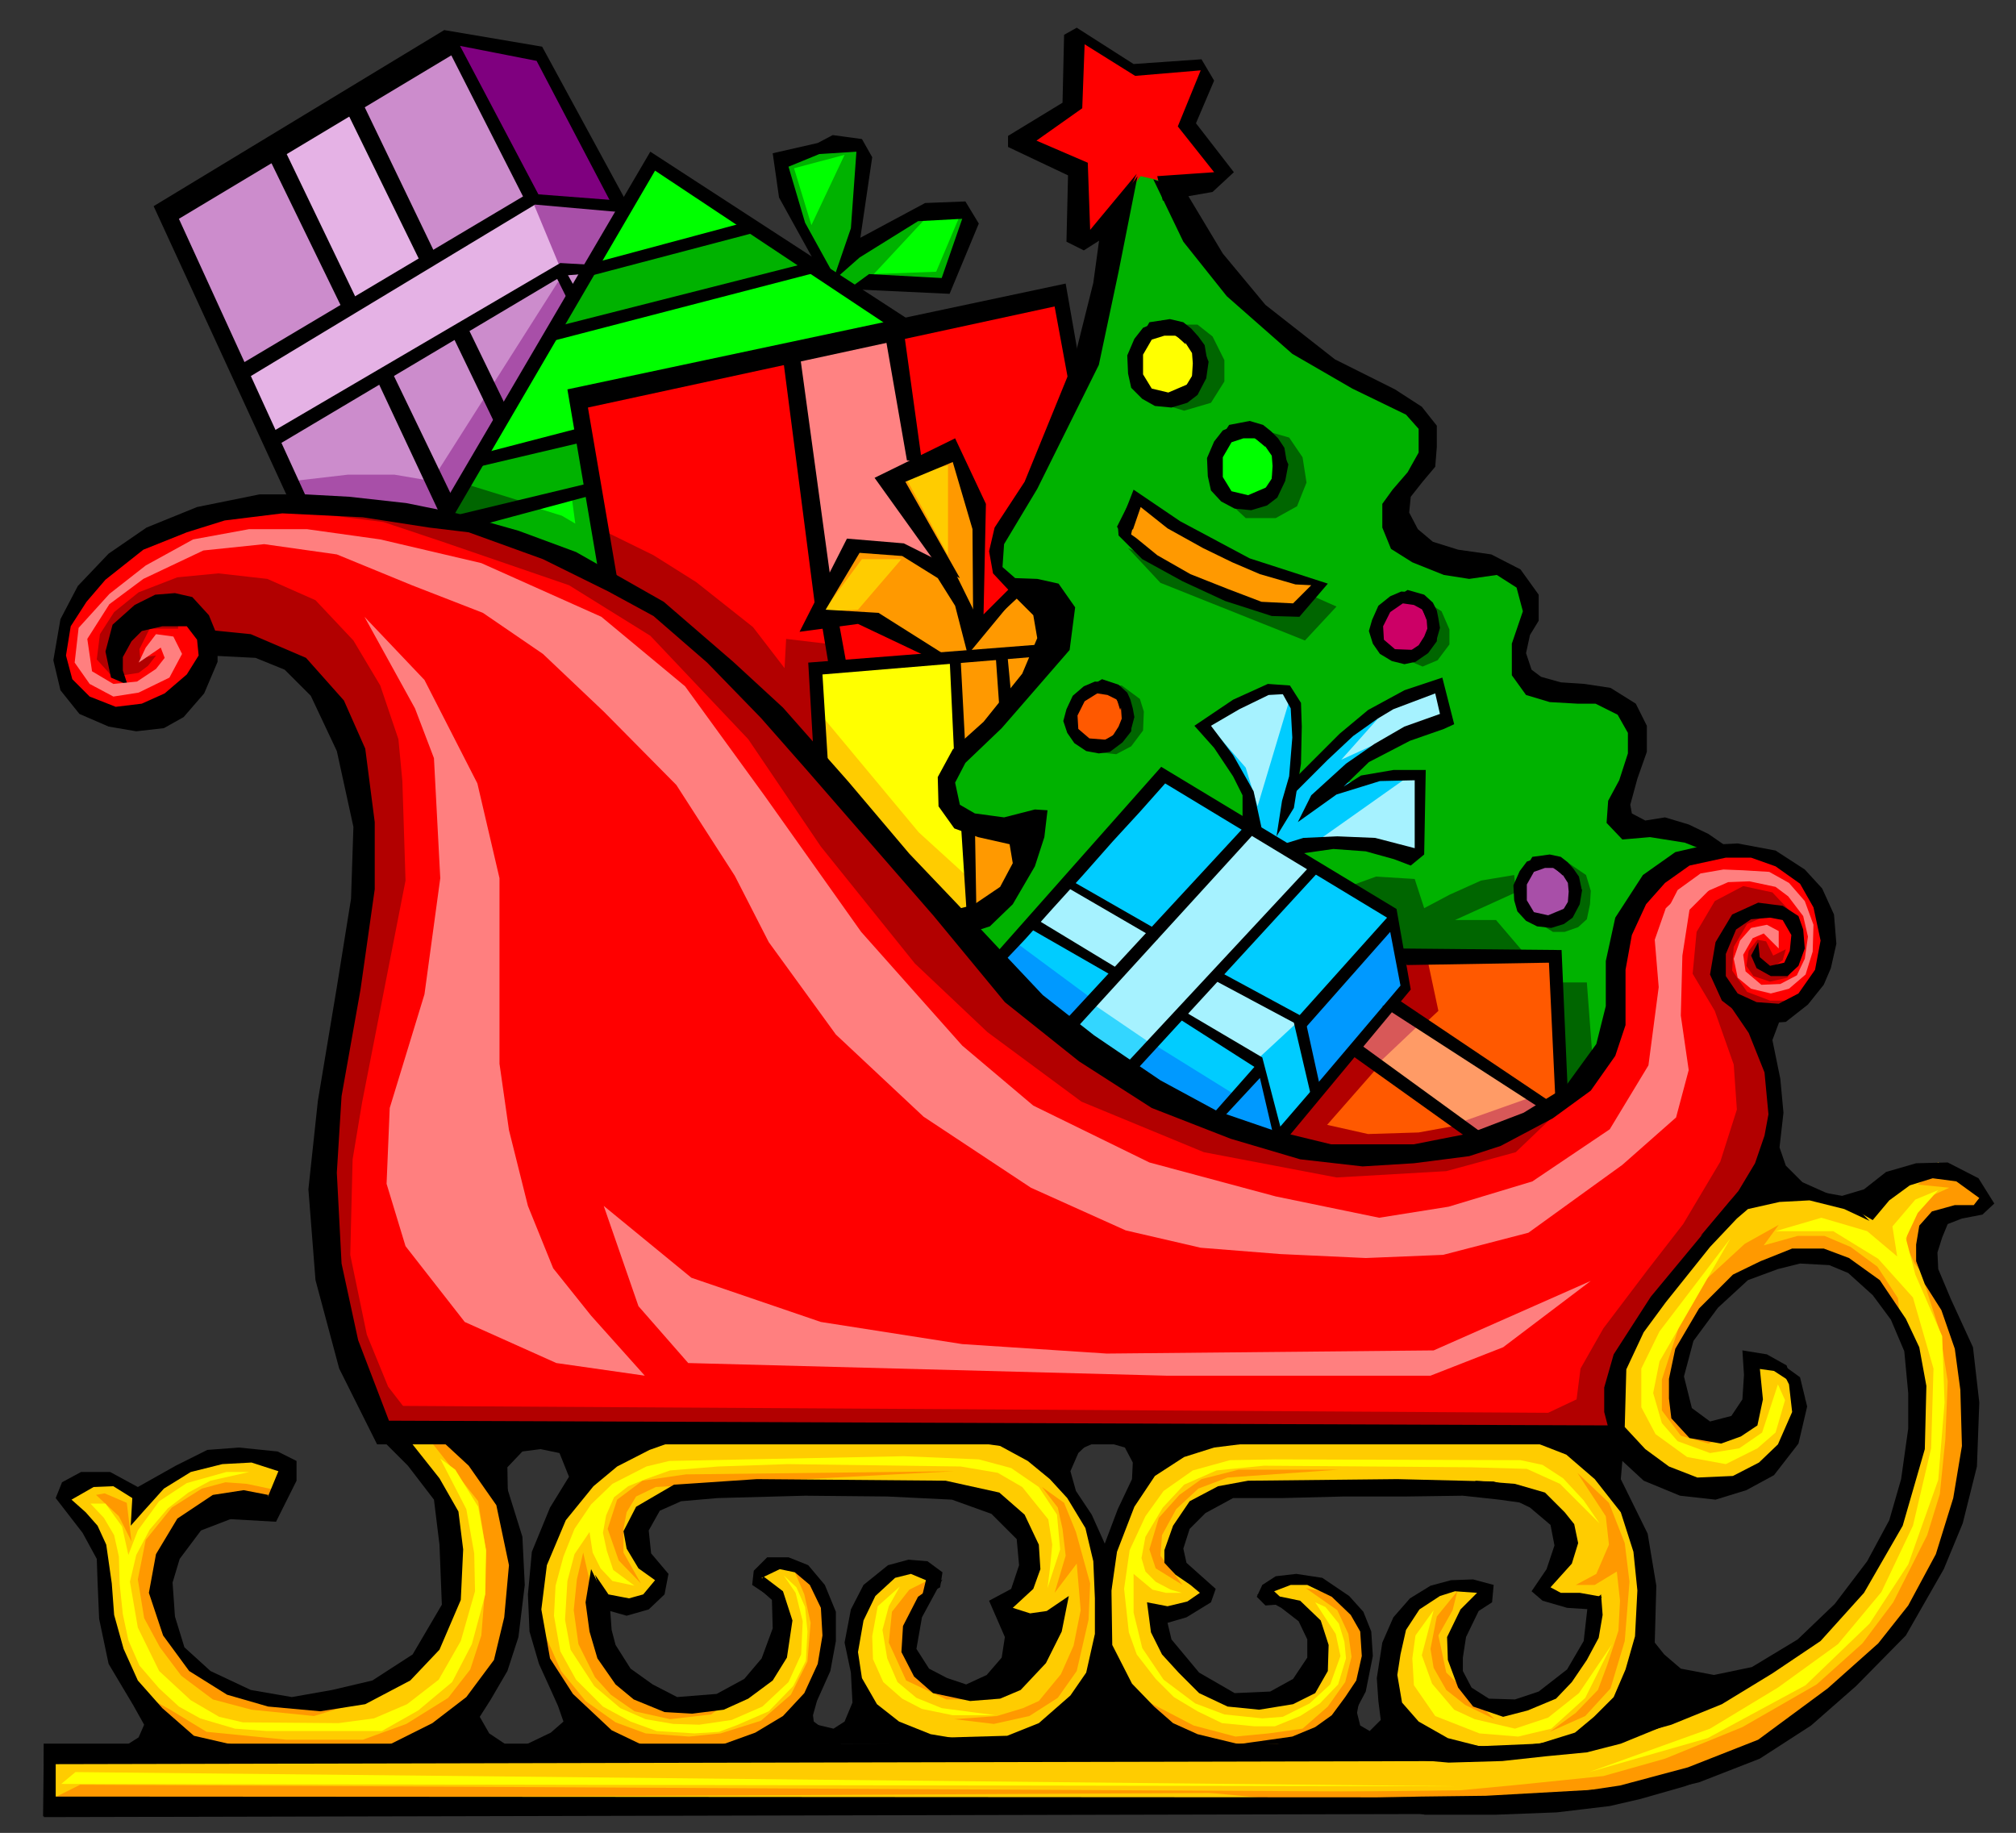 <?xml version="1.0" encoding="utf-8"?>
<!-- Generator: Adobe Illustrator 16.0.0, SVG Export Plug-In . SVG Version: 6.00 Build 0)  -->
<!DOCTYPE svg PUBLIC "-//W3C//DTD SVG 1.1//EN" "http://www.w3.org/Graphics/SVG/1.1/DTD/svg11.dtd">
<svg version="1.1" id="Layer_1" xmlns="http://www.w3.org/2000/svg" xmlns:xlink="http://www.w3.org/1999/xlink" x="0px" y="0px"
	 width="338px" height="307.292px" viewBox="0 0 338 307.292" enable-background="new 0 0 338 307.292" xml:space="preserve">
<rect x="0" y="0" width="338" height="307.292" fill="#333333" stroke="none"/>
<g>
	<polygon fill-rule="evenodd" clip-rule="evenodd" fill="#FFCC00" points="9.87,250.497 15.298,256.983 16.754,262.279 
		17.549,274.591 27.081,291.008 22.977,293.258 8.016,294.847 8.414,303.32 260.354,302.525 277.831,299.481 293.585,294.052 
		308.809,284.125 317.283,276.047 325.623,262.279 330.257,246.26 329.861,230.505 326.021,217.928 322.579,212.896 
		323.373,205.616 326.418,203.365 332.111,202.967 333.302,201.114 331.052,198.334 324.962,194.891 318.078,198.069 
		312.65,201.776 305.765,200.319 295.438,198.334 288.157,205.218 271.343,226.667 271.343,241.228 276.771,246.26 283.654,248.51 
		290.541,248.908 296.231,246.26 300.867,241.228 302.72,234.742 300.469,230.505 296.63,228.254 294.38,227.857 294.38,234.742 
		291.996,239.376 287.098,239.772 283.654,236.727 282.065,233.55 281.67,229.71 284.715,222.165 290.541,215.28 298.086,211.44 
		303.912,210.25 309.207,211.44 315.695,216.737 319.534,224.812 321.917,232.888 320.725,244.274 317.68,255.394 313.046,263.868 
		306.559,271.149 297.689,279.092 285.907,284.125 270.283,288.359 259.958,292.862 71.035,294.052 81.362,282.931 84.009,278.034 
		86.79,266.515 85.201,255.792 80.964,242.817 72.624,240.169 63.091,240.169 71.035,246.921 76.065,256.983 76.065,267.309 
		71.035,276.842 61.502,283.33 51.573,285.315 42.438,284.125 35.156,281.873 30.126,276.842 27.081,266.913 28.272,258.439 
		34.363,253.144 45.483,251.954 48.528,246.656 45.086,244.274 36.613,244.274 30.126,246.921 23.639,251.555 19.8,247.716 
		13.709,247.451 9.87,250.497 9.87,250.497 	"/>
	<polygon fill-rule="evenodd" clip-rule="evenodd" fill="#FF9900" points="321.519,198.599 326.816,199.128 322.446,201.114 
		320.063,204.689 319.534,208.661 320.99,211.838 324.3,215.942 323.24,205.484 328.007,202.835 332.244,202.306 332.772,200.849 
		329.729,197.672 325.228,195.819 321.519,198.599 321.519,198.599 	"/>
	<polygon fill-rule="evenodd" clip-rule="evenodd" fill="#FF9900" points="322.05,213.294 325.228,223.223 326.551,231.564 
		326.152,241.361 325.228,250.497 323.107,257.381 317.416,268.634 312.252,275.519 304.574,282.403 292.129,289.552 
		279.154,294.847 268.827,297.76 254.661,299.216 244.865,300.142 223.021,300.408 202.5,300.541 223.021,302.525 265.52,302.525 
		281.271,298.819 292.658,294.98 305.235,285.581 317.68,274.856 327.345,257.381 330.522,244.274 329.861,229.843 327.874,222.296 
		322.05,213.294 322.05,213.294 	"/>
	<polygon fill-rule="evenodd" clip-rule="evenodd" fill="#FF9900" points="8.678,301.599 13.445,299.216 237.716,300.408 
		8.678,301.599 8.678,301.599 	"/>
	<polygon fill-rule="evenodd" clip-rule="evenodd" fill="#FF9900" points="16.092,250.627 19.932,254.204 22.05,258.439 
		21.255,251.954 17.549,250.365 16.092,250.627 16.092,250.627 	"/>
	<polygon fill-rule="evenodd" clip-rule="evenodd" fill="#FF9900" points="46.41,249.833 41.379,248.776 37.805,248.51 
		33.833,249.57 28.802,252.748 24.433,258.175 23.109,264.793 24.168,271.282 26.816,276.18 30.391,280.947 35.687,284.918 
		42.174,286.639 52.633,287.698 62.694,284.653 49.322,285.581 38.069,282.799 30.655,276.975 27.875,268.104 27.346,260.558 
		34.098,253.409 46.146,253.409 46.41,249.833 46.41,249.833 	"/>
	<polygon fill-rule="evenodd" clip-rule="evenodd" fill="#FF9900" points="72.094,241.494 80.17,251.688 81.494,260.028 
		81.229,267.575 80.7,274.194 78.846,279.887 75.139,284.653 68.122,289.022 60.841,291.669 47.999,291.669 34.627,290.346 
		28.537,286.639 22.05,283.064 31.185,294.052 69.711,294.318 80.17,284.653 85.201,274.194 86.26,259.764 82.553,248.245 
		76.728,240.963 72.094,241.494 72.094,241.494 	"/>
	<polygon fill-rule="evenodd" clip-rule="evenodd" fill="#FFCC00" points="101.22,293.258 90.894,278.828 90.231,266.913 
		91.291,258.439 100.956,242.817 109.693,239.772 171.652,240.833 183.037,255.394 185.024,262.676 190.718,246.921 
		195.352,240.169 262.604,240.434 272.138,250.76 276.375,260.822 275.977,279.491 267.9,290.213 254.528,294.847 234.273,292.2 
		233.215,279.887 233.877,273.399 238.906,266.515 249.233,266.12 244.204,273.399 244.204,280.284 246.188,284.125 
		250.689,286.109 259.561,284.52 265.254,278.034 267.238,269.56 257.972,266.515 261.811,260.028 261.414,256.188 258.37,251.159 
		250.689,249.702 228.58,249.304 213.356,249.702 205.279,250.497 199.852,253.144 197.203,257.645 196.807,261.881 
		203.029,267.309 198.396,269.56 194.557,271.547 196.146,275.651 199.456,281.079 204.089,284.125 211.768,284.918 217.461,282.27 
		220.506,279.092 220.506,274.194 219.05,271.149 211.369,267.309 214.018,264.662 218.255,264.265 223.55,266.515 227.785,270.752 
		228.978,274.988 229.374,280.681 225.934,287.963 219.445,292.862 205.279,293.656 184.229,291.802 161.723,294.052 
		147.954,289.552 143.718,280.681 142.526,274.591 144.909,268.37 147.557,264.265 152.059,262.676 155.897,263.074 
		155.897,267.309 153.25,271.81 152.456,276.047 155.236,281.079 159.34,282.536 163.974,282.931 169.666,280.681 170.858,275.651 
		167.416,269.958 172.049,263.868 171.255,256.586 166.225,252.349 156.295,249.702 137.23,249.304 116.18,249.304 110.487,251.159 
		106.251,255.792 107.84,261.485 110.487,265.325 108.899,268.37 103.603,269.164 100.161,266.515 100.956,273.797 102.411,278.828 
		109.296,284.52 115.783,285.315 122.668,284.52 127.301,280.681 129.552,275.651 130.743,269.164 126.904,264.926 129.154,262.676 
		132.994,262.279 135.642,263.868 138.422,267.707 138.687,274.591 137.627,280.681 133.789,288.757 128.096,292.862 
		101.22,293.258 101.22,293.258 	"/>
	<polygon fill-rule="evenodd" clip-rule="evenodd" fill="#FF9900" points="218.917,266.25 224.212,269.958 226.066,273.93 
		226.595,277.769 225.535,282.005 222.623,286.109 218.386,289.817 212.694,290.611 207.134,291.141 200.117,289.287 
		190.718,284.388 195.086,291.141 205.809,293.789 224.212,292.2 225.801,285.844 228.58,279.358 228.846,274.724 228.316,270.752 
		223.946,267.309 218.917,266.25 218.917,266.25 	"/>
	<polygon fill-rule="evenodd" clip-rule="evenodd" fill="#FF9900" points="96.719,264.793 96.189,269.958 96.983,275.651 
		99.764,281.211 102.411,284.125 106.383,286.903 112.341,288.228 119.226,287.433 122.138,285.182 111.547,285.182 
		101.882,278.298 97.778,260.293 96.719,264.793 96.719,264.793 	"/>
	<polygon fill-rule="evenodd" clip-rule="evenodd" fill="#FF9900" points="107.442,265.457 103.736,261.617 101.882,256.321 
		103.471,251.422 107.708,248.245 114.989,247.187 160.002,246.656 109.958,249.304 106.648,250.893 105.06,253.541 104.53,256.321 
		104.53,260.293 107.442,265.457 107.442,265.457 	"/>
	<polygon fill-rule="evenodd" clip-rule="evenodd" fill="#FF9900" points="155.897,264.793 152.721,272.871 152.721,277.239 
		155.103,280.681 159.472,282.536 165.298,283.33 171.785,280.681 166.092,284.918 158.678,284.918 151.926,281.741 
		149.014,275.386 149.543,270.223 152.456,266.515 155.897,264.793 155.897,264.793 	"/>
	<polygon fill-rule="evenodd" clip-rule="evenodd" fill="#FF9900" points="91.423,274.194 94.071,280.152 98.175,285.182 
		103.206,288.757 108.237,290.611 115.519,291.141 120.814,290.611 127.566,288.492 132.597,284.125 135.377,278.564 
		135.907,272.076 134.848,267.309 132.994,262.942 136.436,265.987 138.555,271.017 138.29,278.828 133.391,289.022 
		124.124,293.789 100.293,293.524 94.071,284.125 90.894,277.769 89.305,267.045 91.423,274.194 91.423,274.194 	"/>
	<polygon fill-rule="evenodd" clip-rule="evenodd" fill="#FF9900" points="293.585,238.845 286.436,242.023 281.803,240.7 
		278.625,236.461 278.625,231.299 281.537,222.296 285.774,214.75 292.525,208.529 298.219,205.351 295.703,208.792 
		301.396,207.204 305.896,207.204 310.268,209.057 314.768,212.368 318.211,217.663 318.739,222.827 312.914,213.957 
		307.485,210.912 301.396,210.912 296.763,211.838 290.937,214.22 286.436,219.251 282.597,225.473 281.537,231.829 
		282.065,237.788 286.701,239.376 293.585,238.845 293.585,238.845 	"/>
	<polygon fill-rule="evenodd" clip-rule="evenodd" fill="#FF9900" points="174.697,249.304 177.346,252.748 178.141,256.321 
		178.669,260.822 176.815,267.045 180.523,262.147 181.186,269.958 179.992,275.915 177.875,280.681 174.169,285.182 
		171.52,286.375 167.151,287.698 160.002,288.228 166.622,289.022 172.58,287.698 177.346,284.653 180.523,280.152 182.509,271.547 
		182.773,265.457 180.391,256.851 178.404,251.954 174.697,249.304 174.697,249.304 	"/>
	<polygon fill-rule="evenodd" clip-rule="evenodd" fill="#FF9900" points="198.263,265.721 193.763,262.942 192.702,259.764 
		194.291,254.468 197.734,250.627 201.44,247.981 207.663,246.393 224.478,246.393 205.809,247.716 200.912,249.57 197.203,253.011 
		194.82,257.381 194.557,260.822 198.263,265.721 198.263,265.721 	"/>
	<polygon fill-rule="evenodd" clip-rule="evenodd" fill="#FF9900" points="264.459,246.921 269.226,254.204 269.754,258.97 
		267.637,263.868 264.193,265.721 267.371,265.721 271.077,263.47 271.608,268.37 271.343,273.399 269.488,279.092 267.9,283.33 
		264.193,287.168 259.826,290.346 265.782,287.698 270.02,283.064 272.402,275.121 273.197,265.192 272.402,258.705 
		269.754,251.954 264.459,246.921 264.459,246.921 	"/>
	<polygon fill-rule="evenodd" clip-rule="evenodd" fill="#FF9900" points="244.334,266.781 240.894,271.017 239.834,276.445 
		240.364,279.623 242.482,283.33 245.66,285.844 250.559,288.228 242.482,280.417 241.157,274.194 243.54,269.958 244.334,266.781 
		244.334,266.781 	"/>
	<polygon fill-rule="evenodd" clip-rule="evenodd" fill="#FF0000" points="34.23,108.175 33.171,115.06 24.698,120.752 
		16.887,120.355 11.062,116.119 10.002,110.823 12.65,100.761 22.579,91.229 34.759,85.404 48.396,84.345 65.342,86.463 
		82.156,89.641 99.102,95.996 114.327,106.057 131.803,123.93 150.205,145.113 168.607,163.118 186.613,179.402 204.485,188.405 
		222.49,194.23 241.951,193.701 257.706,186.286 266.709,180.461 270.947,168.281 272.535,151.997 278.359,145.642 285.642,142.995 
		293.057,142.464 303.118,147.231 306.824,155.175 305.765,163.515 300.998,169.341 295.174,170.929 297.292,183.638 
		295.703,196.878 286.701,206.807 272.005,226.401 269.887,241.228 238.776,240.169 63.753,240.169 54.751,220.576 54.221,198.467 
		58.458,166.692 61.106,144.583 59.517,125.518 51.044,114 42.703,108.175 34.23,108.175 34.23,108.175 	"/>
	<polygon fill-rule="evenodd" clip-rule="evenodd" fill="#B20000" points="73.815,90.7 95.395,98.114 109.031,106.587 
		125.448,123.93 137.627,141.935 153.382,161.529 165.562,173.047 181.318,184.698 201.837,193.169 224.079,197.407 
		242.482,196.347 254.133,193.169 263.532,184.168 245.129,191.052 221.433,192.641 194.025,183.109 172.843,167.221 144.38,136.64 
		119.093,110.823 103.338,98.114 80.037,88.052 55.81,83.286 43.232,84.875 64.283,87.522 73.815,90.7 73.815,90.7 	"/>
	<polygon fill-rule="evenodd" clip-rule="evenodd" fill="#B20000" points="301.131,153.85 297.159,149.614 292.262,148.555 
		287.496,151.07 284.449,156.233 283.787,163.25 287.496,169.473 290.674,178.475 291.202,186.022 288.421,194.758 282.198,205.218 
		276.242,212.896 268.827,222.694 264.988,229.446 264.326,234.61 259.561,236.86 61.106,235.667 64.416,240.169 271.343,241.228 
		270.947,232.358 273.064,224.679 285.907,206.94 295.969,198.73 297.159,186.948 296.231,173.047 288.952,163.78 288.687,158.484 
		292.924,152.792 297.689,152.792 301.131,153.85 301.131,153.85 	"/>
	<polygon fill-rule="evenodd" clip-rule="evenodd" fill="#B20000" points="29.861,105.395 25.095,105.395 23.374,108.837 
		23.506,110.293 26.154,109.896 24.83,111.617 23.242,112.809 18.873,113.471 16.225,110.558 16.754,106.322 19.137,102.615 
		23.242,99.305 29.729,96.79 36.613,96.127 44.821,97.054 52.897,100.629 59.252,107.381 63.753,114.927 66.798,123.93 
		67.46,130.947 67.99,147.628 60.708,184.83 59.12,194.363 58.723,210.381 61.502,223.753 65.077,232.49 70.505,239.507 
		63.621,239.639 55.016,210.646 54.221,185.625 60.046,156.498 60.708,132.403 56.472,118.899 49.853,112.147 43.365,108.573 
		35.156,106.587 29.861,103.012 29.861,105.395 29.861,105.395 	"/>
	<polygon fill-rule="evenodd" clip-rule="evenodd" fill="#B20000" points="296.63,153.321 292.924,154.91 290.674,158.749 
		290.408,162.72 292.924,166.295 296.763,167.752 300.734,167.752 297.026,170.665 291.731,168.81 287.759,164.971 287.098,160.734 
		290.408,154.777 292.791,152.659 296.63,153.321 296.63,153.321 	"/>
	<polygon fill-rule="evenodd" clip-rule="evenodd" fill="#B20000" points="297.292,160.205 296.102,157.821 294.646,157.558 
		293.188,159.41 292.791,161.926 293.981,163.647 296.763,164.575 299.675,163.912 300.998,161.926 301.792,158.353 
		299.278,162.323 296.497,162.587 298.881,160.999 299.409,159.147 297.292,160.205 297.292,160.205 	"/>
	<polygon fill-rule="evenodd" clip-rule="evenodd" fill="#00CCFF" points="165.827,162.456 195.219,130.285 233.744,154.248 
		235.333,166.295 213.224,191.45 188.996,181.653 165.827,162.456 165.827,162.456 	"/>
	<polygon fill-rule="evenodd" clip-rule="evenodd" fill="#A6F2FF" points="178.802,171.193 210.179,137.831 219.975,145.113 
		203.69,163.118 218.386,171.193 220.639,183.374 214.414,190.523 211.238,178.741 198.528,170.532 189.26,180.33 178.802,171.193 
		178.802,171.193 	"/>
	<polygon fill-rule="evenodd" clip-rule="evenodd" fill="#33D6FF" points="179.859,171.458 183.17,168.281 192.702,174.769 
		189.393,179.269 179.859,171.458 179.859,171.458 	"/>
	<polygon fill-rule="evenodd" clip-rule="evenodd" fill="#0099FF" points="168.078,158.749 170.063,157.821 182.773,167.221 
		179.597,170.797 188.73,179.004 193.364,175.033 207.001,183.506 203.559,187.742 186.348,179.667 170.46,164.971 166.225,161.793 
		168.078,158.749 168.078,158.749 	"/>
	<polygon fill-rule="evenodd" clip-rule="evenodd" fill="#FF5900" points="215.474,191.846 230.434,193.833 246.454,192.112 
		262.209,184.698 260.884,160.47 234.804,160.073 235.067,166.031 215.474,191.846 215.474,191.846 	"/>
	<polygon fill-rule="evenodd" clip-rule="evenodd" fill="#B20000" points="220.506,188.14 229.374,190.125 237.849,189.861 
		257.442,186.286 246.718,191.713 226.462,194.363 215.872,192.641 220.506,188.14 220.506,188.14 	"/>
	<polygon fill-rule="evenodd" clip-rule="evenodd" fill="#B20000" points="219.18,192.375 230.566,179.402 241.157,169.473 
		239.438,161.397 234.804,160.47 234.935,166.295 213.621,191.185 219.18,192.375 219.18,192.375 	"/>
	<polygon fill-rule="evenodd" clip-rule="evenodd" fill="#FF9B66" points="226.86,176.092 247.115,190.788 259.164,185.227 
		232.817,168.281 226.86,176.092 226.86,176.092 	"/>
	<polygon fill-rule="evenodd" clip-rule="evenodd" fill="#D85858" points="245.66,187.875 256.117,184.168 261.148,185.227 
		248.307,190.788 245.66,187.875 245.66,187.875 	"/>
	<polygon fill-rule="evenodd" clip-rule="evenodd" fill="#00B200" points="187.407,31.256 184.759,50.585 177.609,71.768 
		167.019,90.038 167.681,95.996 176.948,101.82 175.888,109.367 158.281,129.358 158.943,135.845 163.18,137.831 172.049,139.155 
		170.991,146.701 161.591,156.233 166.754,162.059 194.557,129.623 208.59,138.493 209.517,133.991 201.706,120.885 211.9,115.324 
		215.739,116.251 217.724,121.547 216.797,130.947 228.58,120.488 236.656,115.589 241.29,115.324 242.615,120.885 232.817,123.533 
		222.357,132.006 227.918,130.947 238.378,130.02 237.317,143.126 235.333,143.126 226.199,140.744 215.739,142.464 
		233.479,152.923 234.406,160.073 260.487,160.47 262.209,182.976 268.033,178.078 270.416,171.193 272.271,156.233 
		276.903,146.701 286.965,142.067 282.464,139.552 273.33,138.493 270.947,135.58 275.314,125.783 273.594,120.223 268.694,116.913 
		255.986,114.266 254.661,110.029 256.911,100.894 253.338,95.598 245.793,94.407 233.744,90.038 234.141,84.212 239.305,76.004 
		239.305,70.84 222.357,60.646 204.353,45.554 195.483,29.932 191.643,27.549 187.407,31.256 187.407,31.256 	"/>
	<polygon fill-rule="evenodd" clip-rule="evenodd" fill="#006600" points="261.811,164.707 266.048,164.707 266.975,177.019 
		262.342,183.903 261.811,164.707 261.811,164.707 	"/>
	<polygon fill-rule="evenodd" clip-rule="evenodd" fill="#D85858" points="233.877,168.281 226.728,175.695 230.038,179.269 
		237.583,172.12 233.877,168.281 233.877,168.281 	"/>
	<polygon fill-rule="evenodd" clip-rule="evenodd" fill="#006600" points="226.329,148.555 230.699,146.966 237.188,147.363 
		238.776,152.261 243.011,150.011 248.307,147.628 253.867,146.701 254.133,149.614 243.938,154.248 250.822,154.248 
		255.455,159.676 234.539,160.073 232.685,152.792 226.329,148.555 226.329,148.555 	"/>
	<polygon fill-rule="evenodd" clip-rule="evenodd" fill="#006600" points="189.129,91.892 194.557,97.716 218.784,107.381 
		224.079,101.688 219.578,99.702 215.341,103.144 210.444,101.026 189.129,91.892 189.129,91.892 	"/>
	<polygon fill-rule="evenodd" clip-rule="evenodd" fill="#006600" points="257.177,154.248 260.354,156.233 262.342,156.233 
		264.592,155.438 266.048,154.115 266.577,151.6 266.709,149.349 265.915,146.701 263.003,144.715 264.725,149.217 262.076,152.526 
		257.177,154.248 257.177,154.248 	"/>
	<polygon fill-rule="evenodd" clip-rule="evenodd" fill="#006600" points="182.509,125.121 184.495,126.18 187.142,126.445 
		189.658,125.121 191.643,122.474 191.775,119.296 191.113,117.178 188.069,114.927 186.48,114.927 189.129,118.899 
		188.069,123.136 185.553,124.459 182.509,125.121 182.509,125.121 	"/>
	<polygon fill-rule="evenodd" clip-rule="evenodd" fill="#006600" points="234.804,110.162 238.511,111.75 241.026,110.691 
		243.011,108.042 243.011,105.527 241.688,102.482 239.172,100.894 241.026,105.13 237.45,110.029 234.804,110.162 234.804,110.162 
			"/>
	<polygon fill-rule="evenodd" clip-rule="evenodd" fill="#006600" points="204.618,82.888 208.855,86.86 213.885,86.86 
		217.461,84.875 219.05,80.902 218.386,76.666 216.136,73.356 211.502,72.032 214.813,78.917 212.562,82.888 209.252,83.815 
		204.618,82.888 204.618,82.888 	"/>
	<polygon fill-rule="evenodd" clip-rule="evenodd" fill="#006600" points="192.968,67.134 198.528,68.855 203.029,67.531 
		205.279,63.957 205.279,60.382 203.295,56.41 200.779,54.424 198.13,54.424 201.44,61.706 197.867,65.943 192.968,67.134 
		192.968,67.134 	"/>
	<polygon fill-rule="evenodd" clip-rule="evenodd" fill="#A84FA8" points="259.826,144.053 256.648,144.715 254.661,149.349 
		255.06,152.526 257.31,154.512 261.811,154.512 264.459,151.6 263.532,146.966 262.209,145.51 259.826,144.053 259.826,144.053 	
		"/>
	<polygon fill-rule="evenodd" clip-rule="evenodd" fill="#CC0066" points="233.083,100.497 230.168,105.13 230.832,108.042 
		233.479,110.029 236.656,110.426 239.305,108.705 240.232,103.542 237.716,100.497 233.083,100.497 233.083,100.497 	"/>
	<polygon fill-rule="evenodd" clip-rule="evenodd" fill="#FF9900" points="188.598,89.375 194.82,95.333 203.029,98.643 
		214.813,102.218 217.724,102.218 220.639,97.981 208.855,94.407 190.585,83.815 188.598,89.375 188.598,89.375 	"/>
	<polygon fill-rule="evenodd" clip-rule="evenodd" fill="#FF5900" points="180.523,116.648 179.198,119.826 179.198,122.474 
		181.186,124.459 184.362,125.386 187.407,124.063 189.26,120.885 188.996,117.31 185.42,114.927 180.523,116.648 180.523,116.648 	
		"/>
	<polygon fill-rule="evenodd" clip-rule="evenodd" fill="#00FF00" points="207.663,71.503 204.353,74.018 203.295,77.593 
		204.618,82.624 209.252,84.477 213.885,81.962 214.15,77.99 212.827,73.356 207.663,71.503 207.663,71.503 	"/>
	<polygon fill-rule="evenodd" clip-rule="evenodd" fill="#FFFF00" points="194.557,53.762 190.319,57.072 189.923,62.897 
		192.307,66.869 195.483,67.531 199.719,66.604 202.367,61.706 200.381,56.145 194.557,53.762 194.557,53.762 	"/>
	<polygon fill-rule="evenodd" clip-rule="evenodd" fill="#00CCFF" points="211.502,139.552 207.663,129.623 202.103,120.885 
		210.179,115.986 216.136,115.589 217.724,123.533 216.136,131.609 227.257,121.547 235.994,116.648 241.29,114.927 
		242.217,120.488 233.083,124.063 225.271,130.02 222.357,132.271 231.494,129.623 237.716,129.623 237.317,143.789 
		225.934,141.141 216.136,142.464 211.502,139.552 211.502,139.552 	"/>
	<polygon fill-rule="evenodd" clip-rule="evenodd" fill="#A6F2FF" points="224.873,127.372 232.421,118.899 241.555,115.324 
		242.217,120.488 234.141,123.136 224.873,127.372 224.873,127.372 	"/>
	<polygon fill-rule="evenodd" clip-rule="evenodd" fill="#A6F2FF" points="235.994,130.285 220.639,141.141 230.434,141.406 
		236.656,143.392 237.981,140.744 237.981,130.285 235.994,130.285 235.994,130.285 	"/>
	<polygon fill-rule="evenodd" clip-rule="evenodd" fill="#A6F2FF" points="202.631,121.547 208.855,128.696 210.84,135.183 
		216.4,116.648 212.827,115.986 202.631,121.547 202.631,121.547 	"/>
	<polygon fill-rule="evenodd" clip-rule="evenodd" fill="#0099FF" points="204.353,186.948 210.84,179.004 233.479,154.248 
		235.067,165.632 214.15,191.846 204.353,186.948 204.353,186.948 	"/>
	<polygon fill-rule="evenodd" clip-rule="evenodd" fill="#00CCFF" points="210.574,177.813 214.414,191.185 220.639,183.638 
		217.724,171.193 210.574,177.813 210.574,177.813 	"/>
	<polygon fill-rule="evenodd" clip-rule="evenodd" fill="#A6F2FF" points="172.976,154.512 187.671,164.309 195.88,157.558 
		178.271,147.628 172.976,154.512 172.976,154.512 	"/>
	<polygon fill-rule="evenodd" clip-rule="evenodd" fill="#FFFF00" points="138.29,130.682 136.436,112.015 175.888,108.705 
		158.943,130.682 158.943,135.58 172.049,140.744 171.652,146.304 162.252,156.233 138.29,130.682 138.29,130.682 	"/>
	<polygon fill-rule="evenodd" clip-rule="evenodd" fill="#FFCC00" points="137.627,119.826 154.044,139.552 162.915,147.628 
		163.444,157.16 148.749,142.067 136.701,128.034 137.627,119.826 137.627,119.826 	"/>
	<polygon fill-rule="evenodd" clip-rule="evenodd" fill="#FF0000" points="101.75,97.319 96.852,66.207 177.213,49.791 
		181.186,61.706 167.416,91.361 168.078,95.996 170.063,98.643 163.444,105.527 164.503,86.86 159.869,75.74 150.072,80.638 
		158.545,96.657 151.793,92.023 143.188,91.361 136.436,103.806 145.571,102.88 157.619,110.691 137.363,111.75 136.436,128.696 
		126.639,115.589 112.473,104.204 101.75,97.319 101.75,97.319 	"/>
	<polygon fill-rule="evenodd" clip-rule="evenodd" fill="#B20000" points="102.014,89.375 109.561,93.083 116.71,97.583 
		126.242,105.13 131.538,112.015 131.803,107.116 139.613,108.042 140.275,111.353 136.04,111.75 136.701,130.02 124.918,114.663 
		112.473,103.144 102.014,97.319 102.014,89.375 102.014,89.375 	"/>
	<polygon fill-rule="evenodd" clip-rule="evenodd" fill="#00FF00" points="74.345,87.787 109.296,26.623 151.793,55.086 
		97.513,66.207 101.353,97.319 81.759,88.184 74.345,87.787 74.345,87.787 	"/>
	<polygon fill-rule="evenodd" clip-rule="evenodd" fill="#00B200" points="84.804,83.55 94.203,86.463 96.454,87.787 95.792,82.888 
		98.837,81.962 102.411,97.583 83.48,89.375 77.522,86.198 84.804,83.55 84.804,83.55 	"/>
	<polygon fill-rule="evenodd" clip-rule="evenodd" fill="#00B200" points="81.494,76.004 74.345,87.787 79.508,87.787 99.102,81.3 
		98.175,72.694 81.494,76.004 81.494,76.004 	"/>
	<polygon fill-rule="evenodd" clip-rule="evenodd" fill="#006600" points="77.257,80.902 87.981,84.212 79.508,87.522 
		73.947,87.522 77.257,80.902 77.257,80.902 	"/>
	<polygon fill-rule="evenodd" clip-rule="evenodd" fill="#CC8CCC" points="49.853,84.477 26.948,34.434 75.007,6.366 90.364,9.014 
		103.736,34.434 74.609,87.787 49.853,84.477 49.853,84.477 	"/>
	<polygon fill-rule="evenodd" clip-rule="evenodd" fill="#A84FA8" points="49.19,80.638 58.325,79.579 66.136,79.579 72.358,80.638 
		93.542,47.275 96.454,49.526 73.947,87.522 51.044,85.139 49.19,80.638 49.19,80.638 	"/>
	<polygon fill-rule="evenodd" clip-rule="evenodd" fill="#FF9900" points="160.267,76.004 149.808,79.579 157.883,95.598 
		150.47,91.759 142.262,91.759 136.04,104.204 146.498,103.144 156.295,109.764 175.625,109.102 176.552,101.158 170.991,97.583 
		163.841,105.13 164.768,87.522 160.267,76.004 160.267,76.004 	"/>
	<polygon fill-rule="evenodd" clip-rule="evenodd" fill="#FFCC00" points="151.793,79.976 158.943,93.083 158.943,77.99 
		151.793,79.976 151.793,79.976 	"/>
	<polygon fill-rule="evenodd" clip-rule="evenodd" fill="#FFCC00" points="151.132,93.745 143.85,102.218 138.025,102.482 
		144.512,93.745 151.132,93.745 151.132,93.745 	"/>
	<polygon fill-rule="evenodd" clip-rule="evenodd" fill="#00B200" points="138.025,45.289 131.141,33.242 130.479,26.623 
		139.349,23.974 144.909,24.637 143.85,35.095 142.923,41.715 156.03,35.095 161.855,36.154 158.545,47.275 147.822,46.878 
		142.526,49.129 138.025,45.289 138.025,45.289 	"/>
	<polygon fill-rule="evenodd" clip-rule="evenodd" fill="#00FF00" points="155.368,36.419 146.498,45.951 156.957,45.554 
		160.929,36.154 155.368,36.419 155.368,36.419 	"/>
	<polygon fill-rule="evenodd" clip-rule="evenodd" fill="#00FF00" points="141.6,25.96 136.04,37.743 133.126,28.21 141.6,25.96 
		141.6,25.96 	"/>
	<polygon fill-rule="evenodd" clip-rule="evenodd" fill="#FF9900" points="161.591,137.831 162.915,155.175 168.078,150.011 
		171.652,142.464 171.652,139.155 161.591,137.831 161.591,137.831 	"/>
	<polygon fill-rule="evenodd" clip-rule="evenodd" fill="#FF9900" points="159.869,111.088 160.532,126.445 170.063,116.913 
		174.963,109.367 159.869,111.088 159.869,111.088 	"/>
	<polygon fill-rule="evenodd" clip-rule="evenodd" fill="#00B200" points="91.291,56.41 135.112,44.627 126.242,38.405 
		98.44,44.627 91.291,56.41 91.291,56.41 	"/>
	<polygon fill-rule="evenodd" clip-rule="evenodd" fill="#A84FA8" points="87.716,33.242 92.614,44.892 98.175,45.951 
		105.986,33.771 87.716,33.242 87.716,33.242 	"/>
	<polygon fill-rule="evenodd" clip-rule="evenodd" fill="#7F007F" points="75.668,7.028 89.04,33.506 104.397,34.831 90.894,8.617 
		75.668,7.028 75.668,7.028 	"/>
	<polygon fill-rule="evenodd" clip-rule="evenodd" fill="#E5B2E5" points="39.658,62.632 45.483,74.018 94.203,45.554 
		89.305,33.771 71.3,43.039 59.252,16.428 45.88,25.298 58.325,50.585 39.658,62.632 39.658,62.632 	"/>
	<polygon fill-rule="evenodd" clip-rule="evenodd" fill="#FF8282" points="132.729,59.058 137.627,102.218 143.585,91.361 
		149.808,91.759 154.971,93.745 159.605,98.643 154.707,87.522 149.411,80.638 153.647,77.99 150.47,54.159 132.729,59.058 
		132.729,59.058 	"/>
	<polygon fill-rule="evenodd" clip-rule="evenodd" fill="#FF0000" points="191.246,29.535 182.509,40.656 181.186,29.27 
		170.063,22.386 179.464,17.487 179.859,5.705 190.585,11.529 201.706,11.265 203.029,12.854 199.058,21.062 205.941,29.27 
		202.631,30.197 195.88,30.594 191.246,29.535 191.246,29.535 	"/>
	<polygon fill-rule="evenodd" clip-rule="evenodd" points="51.441,83.55 29.994,36.684 75.668,9.279 88.113,33.771 90.894,33.771 
		77.125,7.69 89.967,10.206 102.809,34.698 104.927,33.639 90.894,7.823 74.478,5.042 25.757,34.565 47.999,82.888 51.441,83.55 
		51.441,83.55 	"/>
	<polygon fill-rule="evenodd" clip-rule="evenodd" points="41.644,63.294 89.702,34.301 104.662,35.625 104,33.639 88.51,32.447 
		39.525,61.574 40.453,65.281 41.644,63.294 41.644,63.294 	"/>
	<polygon fill-rule="evenodd" clip-rule="evenodd" points="57.531,52.041 45.351,27.019 47.999,25.695 59.914,50.453 57.531,52.041 
		57.531,52.041 	"/>
	<polygon fill-rule="evenodd" clip-rule="evenodd" points="70.505,43.965 58.325,19.076 60.973,17.62 72.889,42.376 70.505,43.965 
		70.505,43.965 	"/>
	<polygon fill-rule="evenodd" clip-rule="evenodd" points="45.351,72.562 93.939,44.098 98.572,44.362 97.646,45.951 94.336,46.216 
		46.013,74.945 45.351,72.562 45.351,72.562 	"/>
	<polygon fill-rule="evenodd" clip-rule="evenodd" points="73.815,86.331 62.827,62.897 65.342,61.574 76.198,84.08 73.815,86.331 
		73.815,86.331 	"/>
	<polygon fill-rule="evenodd" clip-rule="evenodd" points="82.95,70.973 75.801,56.145 78.316,54.689 85.068,68.59 82.95,70.973 
		82.95,70.973 	"/>
	<polygon fill-rule="evenodd" clip-rule="evenodd" points="75.668,87.125 109.826,28.608 149.675,55.086 153.647,54.424 
		109.031,25.431 72.624,87.522 75.668,87.125 75.668,87.125 	"/>
	<polygon fill-rule="evenodd" clip-rule="evenodd" points="136.171,43.171 130.611,33.109 129.552,25.695 137.098,23.974 
		139.613,22.65 144.512,23.312 146.233,26.357 144.248,39.861 155.103,34.036 161.855,33.771 164.106,37.478 159.208,49.261 
		142.262,48.466 145.704,45.951 157.883,46.613 161.326,36.684 153.912,37.081 144.115,43.171 139.613,47.143 142.659,38.272 
		143.585,25.431 137.363,25.828 132.2,27.946 134.98,37.346 139.216,45.024 137.76,46.48 136.171,43.171 136.171,43.171 	"/>
	<polygon fill-rule="evenodd" clip-rule="evenodd" points="103.736,98.511 98.572,68.325 176.815,51.379 179.597,66.472 
		180.92,60.382 178.669,47.54 95.13,65.281 100.426,96.393 103.736,98.511 103.736,98.511 	"/>
	<polygon fill-rule="evenodd" clip-rule="evenodd" points="136.833,103.012 131.273,59.985 134.053,59.058 139.613,99.702 
		136.833,103.012 136.833,103.012 	"/>
	<polygon fill-rule="evenodd" clip-rule="evenodd" points="152.059,77.195 148.484,56.675 151.529,55.484 154.574,77.46 
		152.059,77.195 152.059,77.195 	"/>
	<polygon fill-rule="evenodd" clip-rule="evenodd" points="151.793,80.77 159.737,77.46 163.047,88.714 163.18,107.116 
		170.46,100.364 173.771,97.849 169.799,98.114 164.9,103.012 165.298,84.477 160.134,73.489 146.631,80.108 157.354,95.068 
		160.929,96.922 151.793,80.77 151.793,80.77 	"/>
	<polygon fill-rule="evenodd" clip-rule="evenodd" points="159.737,95.201 151.529,91.097 141.997,90.303 134.053,105.924 
		143.85,104.601 156.692,110.691 159.869,110.691 147.292,102.747 138.422,102.218 144.115,92.686 151.264,93.215 157.222,96.922 
		160.134,101.556 162.252,109.764 169.799,100.629 164.106,104.071 159.737,95.201 159.737,95.201 	"/>
	<polygon fill-rule="evenodd" clip-rule="evenodd" points="99.102,46.216 126.772,38.935 124.653,37.346 99.499,44.098 
		99.102,46.216 99.102,46.216 	"/>
	<polygon fill-rule="evenodd" clip-rule="evenodd" points="93.012,54.821 135.245,44.098 136.833,45.686 92.482,57.205 
		93.012,54.821 93.012,54.821 	"/>
	<polygon fill-rule="evenodd" clip-rule="evenodd" points="81.362,75.872 97.646,71.635 98.175,74.018 79.64,78.387 81.362,75.872 
		81.362,75.872 	"/>
	<polygon fill-rule="evenodd" clip-rule="evenodd" points="75.536,86.595 99.764,80.77 99.764,82.888 80.567,88.052 75.536,86.595 
		75.536,86.595 	"/>
	<polygon fill-rule="evenodd" clip-rule="evenodd" points="93.277,46.48 95.792,51.512 96.983,49.261 94.601,45.024 93.277,46.48 
		93.277,46.48 	"/>
	<polygon fill-rule="evenodd" clip-rule="evenodd" points="190.585,29.138 182.773,38.538 182.376,27.284 173.771,23.577 
		181.448,18.149 181.847,7.425 190.319,12.721 201.308,11.794 197.469,21.194 203.559,28.873 194.025,29.535 194.953,33.639 
		203.295,32.183 206.868,28.873 200.514,20.665 203.559,13.515 201.44,9.94 190.054,10.735 180.523,4.645 178.404,5.836 
		178.141,17.222 169.005,22.783 169.005,24.637 179.065,29.402 178.802,40.523 181.714,41.979 186.084,39.2 190.585,29.138 
		190.585,29.138 	"/>
	<polygon fill-rule="evenodd" clip-rule="evenodd" points="190.718,29.535 187.54,45.554 184.229,61.176 173.903,81.962 
		168.342,91.229 168.078,95.068 170.196,96.922 173.903,97.054 177.477,97.849 180.258,101.82 179.331,108.97 173.241,115.986 
		167.945,122.076 161.855,127.901 160.134,131.211 160.929,134.918 163.444,136.375 168.342,137.037 173.505,135.713 
		175.625,135.845 175.094,140.346 173.505,145.245 169.799,151.6 165.959,155.307 161.061,156.896 159.472,152.659 163.18,151.732 
		167.681,148.687 169.799,144.715 169.269,141.538 163.974,140.346 160.002,138.89 157.354,135.183 157.222,130.285 
		159.737,125.651 164.9,121.017 171.387,112.941 173.903,106.984 173.241,103.144 170.196,100.1 166.489,96.127 165.827,92.421 
		166.754,88.449 171.785,80.77 179.992,60.646 183.303,47.408 184.626,37.743 190.718,29.535 190.718,29.535 	"/>
	<polygon fill-rule="evenodd" clip-rule="evenodd" points="193.364,30.064 198.396,40.523 205.678,49.658 216.666,59.323 
		226.728,65.148 235.729,69.517 237.849,71.9 237.849,75.872 235.994,79.182 233.479,82.094 231.757,84.477 231.757,88.449 
		233.215,92.023 236.789,94.274 242.084,96.393 246.321,97.054 250.955,96.393 254.265,98.511 255.323,102.482 253.471,107.911 
		253.471,113.206 255.854,116.516 259.826,117.708 264.459,117.972 267.504,117.972 271.21,119.826 272.932,122.871 
		272.932,126.313 271.476,130.814 269.621,134.256 269.358,137.963 272.005,140.744 276.638,140.346 282.464,141.273 
		286.171,142.729 289.879,142.2 286.436,139.817 283.126,138.228 279.154,137.037 275.844,137.566 273.594,136.375 273.33,134.918 
		274.521,130.549 276.109,126.048 276.109,121.679 274.255,117.972 270.02,115.324 265.649,114.663 261.678,114.397 258.37,113.471 
		256.781,112.279 255.854,109.499 256.516,106.455 257.972,104.071 257.972,99.702 254.927,95.465 250.027,92.95 244.467,92.156 
		240.232,90.832 237.716,88.714 236.26,85.934 236.523,83.286 238.511,80.77 240.628,78.255 240.894,74.945 240.894,71.371 
		238.378,68.193 233.877,65.281 223.815,60.25 212.163,51.115 205.014,42.509 198.661,31.917 193.364,30.064 193.364,30.064 	"/>
	<polygon fill-rule="evenodd" clip-rule="evenodd" points="195.219,56.278 193.101,56.939 191.643,59.455 191.643,62.765 
		193.101,65.148 195.88,65.81 199.586,64.221 200.381,61.309 201.308,57.337 202.631,60.646 202.235,63.427 200.779,66.207 
		199.058,67.531 196.409,68.325 193.63,68.061 191.512,66.869 189.658,65.016 189.129,62.632 188.996,59.588 190.187,56.808 
		191.643,54.954 194.158,53.895 196.013,53.63 198.263,54.424 198.792,57.734 197.203,56.278 195.219,56.278 195.219,56.278 	"/>
	<polygon fill-rule="evenodd" clip-rule="evenodd" points="196.674,56.013 198.661,57.337 199.852,59.19 199.984,60.912 
		199.852,63.03 198.396,65.413 201.573,63.957 202.367,60.25 201.97,57.866 200.912,56.41 199.719,55.086 198.396,54.027 
		196.146,53.498 192.702,54.027 191.379,56.41 195.747,55.086 196.674,56.013 196.674,56.013 	"/>
	<polygon fill-rule="evenodd" clip-rule="evenodd" points="208.457,73.489 206.473,74.151 205.014,76.666 205.014,79.976 
		206.473,82.359 209.252,83.021 212.958,81.432 213.621,78.52 214.547,74.68 216.003,77.858 215.474,80.638 214.15,83.418 
		212.429,84.742 209.78,85.537 207.001,85.271 204.751,84.08 203.029,82.227 202.5,79.844 202.367,76.798 203.559,74.018 
		205.014,72.165 207.53,71.105 209.384,70.84 211.502,71.635 212.163,74.945 210.444,73.489 208.457,73.489 208.457,73.489 	"/>
	<polygon fill-rule="evenodd" clip-rule="evenodd" points="210.046,73.224 212.033,74.68 213.224,76.401 213.356,78.123 
		213.224,80.241 211.635,82.624 214.945,81.167 215.739,77.46 215.341,75.078 214.283,73.489 213.091,72.297 211.768,71.238 
		209.517,70.576 206.074,71.238 204.618,73.489 209.119,72.297 210.046,73.224 210.046,73.224 	"/>
	<polygon fill-rule="evenodd" clip-rule="evenodd" points="185.686,116.516 183.965,116.251 181.847,117.575 180.654,119.958 
		180.787,122.208 182.642,123.797 185.951,124.063 187.54,122.208 189.79,119.693 189.658,122.606 188.202,124.459 186.084,126.048 
		184.229,126.313 182.112,125.916 180.125,124.592 178.935,122.871 178.271,120.885 178.802,118.899 179.859,116.648 
		181.714,115.06 183.568,114.266 185.818,114.397 187.407,114.927 188.73,116.251 187.804,119.032 187.274,117.31 185.686,116.516 
		185.686,116.516 	"/>
	<polygon fill-rule="evenodd" clip-rule="evenodd" points="187.009,116.913 187.937,118.634 188.069,120.488 187.54,121.812 
		186.613,123.268 184.495,124.459 187.54,124.592 189.658,122.208 190.187,120.223 189.923,118.767 189.525,117.31 188.996,116.119 
		187.54,114.795 184.759,113.868 182.773,115.06 186.613,115.854 187.009,116.913 187.009,116.913 	"/>
	<polygon fill-rule="evenodd" clip-rule="evenodd" points="237.055,101.423 235.2,101.158 233.083,102.615 231.89,104.998 
		232.022,107.249 233.877,108.837 237.317,108.97 238.906,107.249 241.026,104.601 240.894,107.513 239.438,109.499 
		237.317,110.955 235.466,111.353 233.346,110.823 231.361,109.631 230.168,107.911 229.507,105.792 230.038,103.938 
		231.096,101.556 233.083,99.967 234.935,99.172 237.055,99.305 238.644,99.834 239.967,101.291 239.172,103.938 238.511,102.218 
		237.055,101.423 237.055,101.423 	"/>
	<polygon fill-rule="evenodd" clip-rule="evenodd" points="238.245,101.82 239.172,103.674 239.305,105.395 238.776,106.719 
		237.849,108.175 235.861,109.499 238.776,109.631 240.894,107.116 241.423,105.263 241.157,103.674 240.894,102.35 
		240.232,101.026 238.776,99.702 235.994,98.908 234.141,100.1 237.849,100.894 238.245,101.82 238.245,101.82 	"/>
	<polygon fill-rule="evenodd" clip-rule="evenodd" points="259.031,145.51 257.177,146.172 255.986,148.29 255.986,150.938 
		257.177,152.923 259.561,153.453 262.737,152.129 263.267,149.879 264.061,146.568 265.254,149.217 264.855,151.6 263.665,153.85 
		262.209,154.91 260.089,155.571 257.706,155.307 255.854,154.38 254.397,152.792 253.867,150.938 253.736,148.422 254.794,146.039 
		255.986,144.451 258.104,143.656 259.693,143.392 261.547,144.053 262.076,146.833 260.62,145.51 259.031,145.51 259.031,145.51 	
		"/>
	<polygon fill-rule="evenodd" clip-rule="evenodd" points="260.222,145.377 261.943,146.568 262.87,148.025 263.003,149.481 
		262.87,151.203 261.678,153.188 264.326,151.997 265.121,148.819 264.725,146.966 263.798,145.642 262.87,144.583 261.678,143.656 
		259.826,143.259 256.911,143.656 255.721,145.642 259.428,144.583 260.222,145.377 260.222,145.377 	"/>
	<polygon fill-rule="evenodd" clip-rule="evenodd" points="187.54,89.773 191.512,93.745 198.263,97.452 205.412,100.761 
		213.224,103.277 217.856,103.409 222.623,97.849 209.517,93.612 197.867,87.39 190.054,82.094 188.465,86.198 189.923,88.846 
		191.246,85.006 195.747,88.581 201.706,91.892 206.603,94.274 211.238,96.26 217.195,97.981 219.844,98.114 216.797,101.158 
		211.502,100.894 205.941,98.775 199.586,96.26 194.025,93.083 190.452,90.17 187.407,88.052 187.54,89.773 187.54,89.773 	"/>
	<polygon fill-rule="evenodd" clip-rule="evenodd" points="190.452,86.066 189.26,91.229 187.274,88.317 189.26,84.345 
		190.452,86.066 190.452,86.066 	"/>
	<polygon fill-rule="evenodd" clip-rule="evenodd" points="211.502,138.758 210.179,132.667 206.735,126.578 203.029,121.679 
		207.796,118.899 212.694,116.516 215.077,116.383 216.4,118.767 216.666,123.665 216.136,130.152 214.945,134.256 214.018,140.214 
		216.93,135.448 218.122,128.034 218.255,121.812 218.122,117.84 216.268,114.927 212.562,114.663 206.735,117.31 200.25,121.679 
		203.559,125.386 206.735,130.152 208.324,133.33 208.324,137.434 211.502,138.758 211.502,138.758 	"/>
	<polygon fill-rule="evenodd" clip-rule="evenodd" points="216.666,133.33 222.623,127.372 226.86,123.4 230.963,120.488 
		233.611,118.899 240.628,116.251 241.423,119.693 235.466,121.812 230.434,124.724 225.668,128.034 219.844,133.33 
		217.592,137.831 224.079,133.198 231.361,130.947 237.188,130.814 237.188,142.2 230.566,140.479 224.212,140.214 218.519,140.479 
		215.077,141.538 217.989,143.126 223.55,142.333 228.978,142.729 233.744,144.053 236.523,145.113 238.776,143.259 
		239.039,129.093 233.611,129.093 228.184,130.02 225.271,131.873 229.507,127.769 236.393,124.194 242.084,122.208 
		243.806,121.414 241.82,113.603 235.466,115.721 229.374,119.032 224.61,123.003 219.975,127.637 216.4,131.211 216.666,133.33 
		216.666,133.33 	"/>
	<polygon fill-rule="evenodd" clip-rule="evenodd" points="138.819,128.034 137.893,113.074 176.153,109.896 176.153,107.911 
		135.509,111.088 136.436,126.975 138.819,128.034 138.819,128.034 	"/>
	<polygon fill-rule="evenodd" clip-rule="evenodd" points="161.061,110.558 161.855,125.518 160.002,127.24 159.208,110.293 
		161.061,110.558 161.061,110.558 	"/>
	<polygon fill-rule="evenodd" clip-rule="evenodd" points="168.872,109.499 169.799,119.296 167.681,120.488 166.887,109.234 
		168.872,109.499 168.872,109.499 	"/>
	<polygon fill-rule="evenodd" clip-rule="evenodd" points="161.061,137.434 162.12,153.85 163.709,153.321 163.444,137.831 
		161.061,137.434 161.061,137.434 	"/>
	<polygon fill-rule="evenodd" clip-rule="evenodd" points="167.151,162.456 171.917,157.425 176.419,152.394 181.581,146.701 
		186.613,141.008 191.113,136.11 195.352,131.344 232.552,153.85 217.592,170.532 217.989,173.312 233.083,156.233 234.804,165.236 
		221.563,180.858 212.429,191.45 215.077,191.713 236.523,165.898 234.141,152.394 194.689,128.563 165.827,161.132 
		167.151,162.456 167.151,162.456 	"/>
	<polygon fill-rule="evenodd" clip-rule="evenodd" points="210.312,139.684 179.859,173.047 177.742,171.987 208.855,138.36 
		210.312,139.684 210.312,139.684 	"/>
	<polygon fill-rule="evenodd" clip-rule="evenodd" points="219.711,145.113 187.671,179.535 189.658,180.33 221.167,146.039 
		219.711,145.113 219.711,145.113 	"/>
	<polygon fill-rule="evenodd" clip-rule="evenodd" points="218.784,170.665 204.353,162.853 203.295,164.176 216.93,171.458 
		219.844,183.903 221.433,182.712 218.784,170.665 218.784,170.665 	"/>
	<polygon fill-rule="evenodd" clip-rule="evenodd" points="198.396,169.473 211.635,177.284 214.813,189.463 213.621,190.919 
		211.238,180.725 204.353,188.14 202.367,187.875 210.312,178.873 197.469,170.665 198.396,169.473 198.396,169.473 	"/>
	<polygon fill-rule="evenodd" clip-rule="evenodd" points="187.54,162.456 173.771,154.115 172.049,155.307 187.274,164.044 
		187.54,162.456 187.54,162.456 	"/>
	<polygon fill-rule="evenodd" clip-rule="evenodd" points="194.025,157.558 178.536,148.555 179.597,147.628 194.158,155.969 
		194.025,157.558 194.025,157.558 	"/>
	<polygon fill-rule="evenodd" clip-rule="evenodd" points="137.76,104.469 138.952,111.617 141.997,111.75 140.541,103.806 
		137.76,104.469 137.76,104.469 	"/>
	<polygon fill-rule="evenodd" clip-rule="evenodd" points="235.861,161.793 259.693,161.397 260.753,183.903 262.87,183.506 
		261.811,159.278 234.141,159.014 235.861,161.793 235.861,161.793 	"/>
	<polygon fill-rule="evenodd" clip-rule="evenodd" points="234.671,167.752 259.693,184.565 257.972,185.625 231.757,168.678 
		234.671,167.752 234.671,167.752 	"/>
	<polygon fill-rule="evenodd" clip-rule="evenodd" points="226.595,176.886 246.056,190.788 249.101,190.391 227.785,174.901 
		226.595,176.886 226.595,176.886 	"/>
	<polygon fill-rule="evenodd" clip-rule="evenodd" points="293.585,143.789 289.348,143.789 283.259,145.113 279.154,148.025 
		275.977,151.6 273.594,156.764 272.535,162.587 272.535,166.56 272.535,171.856 270.814,177.019 266.709,182.844 260.354,187.477 
		251.616,192.112 246.321,193.833 237.055,195.024 228.449,195.553 217.989,194.363 206.34,190.919 193.101,185.757 180.92,177.946 
		168.475,168.016 156.56,153.585 135.377,129.226 127.566,120.355 118.563,111.088 109.561,103.277 102.014,99.172 91.026,93.745 
		78.582,89.243 71.961,88.449 60.841,86.728 47.337,86.066 37.672,87.257 31.317,89.243 24.036,92.156 17.681,97.187 
		14.504,100.894 11.856,104.998 11.062,109.896 12.121,113.868 15.033,116.781 19.402,118.501 23.771,117.972 27.61,116.251 
		31.317,113.074 33.303,109.896 33.039,107.249 31.317,104.998 27.213,104.998 23.771,105.792 22.05,107.513 20.594,110.162 
		20.594,112.412 21.388,114.795 18.608,113.603 17.681,109.234 18.873,104.733 22.579,101.423 26.022,99.702 29.332,99.438 
		32.244,100.1 35.024,103.144 36.481,106.719 36.481,110.955 34.23,116.251 30.788,120.223 27.479,122.076 22.844,122.606 
		18.211,121.812 13.313,119.693 10.135,115.721 8.943,110.691 10.135,103.806 13.047,98.246 18.211,92.818 24.565,88.449 
		33.039,85.006 43.498,82.888 51.308,82.888 58.59,83.286 68.122,84.345 76.595,86.066 86.922,88.979 96.586,92.553 
		111.282,100.894 122.932,110.955 131.273,118.634 142.262,131.079 152.456,143.126 160.532,151.6 168.342,159.94 174.83,166.825 
		183.436,173.576 194.557,181.124 204.089,186.286 213.356,189.463 223.152,191.846 237.055,191.846 246.454,189.994 
		255.455,186.551 262.342,182.314 267.637,175.033 269.226,168.678 269.226,161.132 270.814,153.85 275.447,146.701 
		280.875,142.862 286.038,141.67 291.335,141.406 297.689,142.597 302.587,145.775 305.501,148.952 307.485,153.321 307.884,158.22 
		306.957,162.323 305.765,165.104 303.118,168.414 299.409,171.326 295.703,171.591 292.129,170.398 288.687,167.752 
		286.701,163.382 287.627,157.954 290.408,153.321 294.775,151.335 298.881,151.864 301.529,153.585 302.323,155.836 
		302.587,159.014 301.529,161.926 299.675,163.647 296.896,163.647 294.513,162.323 293.585,160.205 294.775,157.954 
		295.041,160.47 296.763,161.926 299.146,161.397 300.073,159.41 300.336,156.764 298.881,154.248 296.763,153.85 293.585,154.115 
		291.069,155.836 289.348,159.94 289.348,163.647 291.335,166.56 294.513,168.016 298.219,168.281 301.529,166.56 304.309,162.587 
		305.235,157.69 304.045,152.129 301.792,148.157 297.689,145.245 293.585,143.789 293.585,143.789 	"/>
	<polygon fill-rule="evenodd" clip-rule="evenodd" points="34.098,105.527 42.042,106.322 51.308,110.293 57.663,117.443 
		61.238,125.518 62.827,137.831 62.827,149.084 60.443,165.898 57.266,183.77 56.472,196.613 57.266,211.838 60.046,224.679 
		65.21,238.183 270.416,238.978 272.932,242.155 63.224,242.155 56.869,229.446 52.897,214.618 51.706,199.393 53.294,184.565 
		56.472,165.5 58.855,150.673 59.252,138.625 56.472,125.916 52.103,116.648 47.734,112.279 42.835,110.293 34.892,109.896 
		34.098,105.527 34.098,105.527 	"/>
	<polygon fill-rule="evenodd" clip-rule="evenodd" points="44.954,254.6 38.864,254.6 33.701,256.586 30.126,261.353 
		28.934,265.325 29.332,271.017 30.92,276.18 35.289,280.152 42.042,283.33 48.925,284.52 55.677,283.33 62.43,281.741 
		69.182,277.371 74.08,269.031 73.683,258.97 72.756,251.422 68.387,245.73 63.621,240.963 67.593,240.169 73.683,247.848 
		76.86,253.409 77.654,259.764 77.257,268.237 73.683,276.577 68.785,281.741 61.238,285.713 53.691,286.903 44.954,286.109 
		38.069,284.125 31.714,280.152 27.346,274.194 24.962,267.045 26.154,260.558 29.729,254.6 35.687,250.627 40.85,249.833 
		44.954,250.627 44.954,254.6 44.954,254.6 	"/>
	<polygon fill-rule="evenodd" clip-rule="evenodd" points="44.16,252.748 46.675,246.656 42.174,245.2 37.275,245.465 
		31.979,246.789 27.479,249.57 23.904,253.541 21.917,255.792 22.182,251.159 19.005,249.171 15.695,249.304 11.988,251.422 
		14.371,253.541 16.357,255.792 17.813,258.97 18.74,265.457 19.137,270.752 20.726,276.445 23.109,281.741 27.213,286.375 
		32.509,291.008 39.394,292.596 43.895,293.656 18.873,294.052 23.242,291.274 24.168,289.154 22.315,285.844 18.211,278.959 
		16.622,271.415 16.357,265.192 16.225,261.353 13.842,256.983 9.34,251.159 10.399,248.51 13.577,246.789 18.475,246.789 
		23.109,249.304 29.464,245.73 34.759,243.083 40.056,242.685 46.542,243.347 49.72,244.936 49.72,248.245 46.278,255.129 
		34.759,254.468 44.16,252.748 44.16,252.748 	"/>
	<polygon fill-rule="evenodd" clip-rule="evenodd" points="73.286,240.833 78.582,245.73 83.215,252.349 85.333,262.411 
		84.539,271.149 82.817,278.298 78.184,284.52 72.491,288.89 63.753,293.258 90.364,293.789 85.201,292.729 82.023,290.611 
		80.435,287.831 82.288,284.918 85.068,280.152 86.922,274.458 87.981,265.721 87.584,257.645 85.068,249.57 77.919,240.567 
		73.286,240.833 73.286,240.833 	"/>
	<polygon fill-rule="evenodd" clip-rule="evenodd" points="85.201,253.541 85.068,245.995 87.584,243.347 90.628,242.95 
		93.806,243.611 95.395,247.583 92.217,252.748 89.172,260.161 88.51,267.309 88.775,273.532 90.364,278.959 92.35,283.33 
		93.542,285.976 94.468,288.625 92.35,290.479 85.73,293.656 109.164,293.258 102.544,290.081 96.057,283.992 92.217,278.034 
		90.761,269.826 91.688,262.411 94.865,254.865 99.499,249.171 103.471,245.862 108.899,243.083 116.71,240.302 75.007,240.169 
		85.201,253.541 85.201,253.541 	"/>
	<polygon fill-rule="evenodd" clip-rule="evenodd" points="109.826,264.926 107.045,262.942 105.06,259.631 104.53,256.718 
		106.648,252.615 113.003,248.908 126.904,247.981 158.545,248.245 167.548,250.232 171.785,253.938 174.169,258.97 
		174.432,263.074 173.241,266.382 169.799,269.56 172.712,270.487 175.492,270.09 179.198,267.575 178.008,273.532 175.359,278.828 
		171.123,283.33 167.681,284.786 162.649,285.182 156.428,283.859 153.25,281.079 151.132,276.975 151.396,272.605 153.912,267.707 
		158.016,264.793 154.574,271.149 153.647,276.445 155.765,279.754 158.811,281.342 161.988,282.403 165.43,280.814 
		167.945,277.902 168.475,274.458 165.827,268.37 169.534,266.382 170.858,262.411 170.46,258.042 166.225,253.805 159.605,251.422 
		148.749,250.893 134.98,250.76 120.285,251.159 114.195,251.688 110.62,253.277 108.766,256.586 109.164,260.426 112.076,263.868 
		111.415,267.309 108.766,269.826 105.06,270.884 101.353,269.826 99.764,264 102.014,267.309 105.457,267.971 107.84,267.309 
		109.826,264.926 109.826,264.926 	"/>
	<polygon fill-rule="evenodd" clip-rule="evenodd" points="99.102,263.074 98.175,268.634 98.837,273.532 100.161,278.034 
		103.206,282.403 106.251,284.918 111.415,287.036 116.048,287.301 121.344,286.639 125.448,284.786 129.552,281.741 
		131.935,277.902 132.862,271.678 131.273,266.781 127.963,264.265 127.036,266.12 129.419,268.237 129.552,273.002 
		127.698,278.034 124.786,281.475 120.152,283.992 113.533,284.52 109.429,282.403 105.722,279.754 103.206,275.782 
		102.544,273.267 102.279,269.56 99.102,263.074 99.102,263.074 	"/>
	<polygon fill-rule="evenodd" clip-rule="evenodd" points="127.698,264.531 130.743,263.074 133.259,263.603 135.774,265.721 
		137.627,269.56 137.893,274.194 137.098,278.959 134.848,283.859 131.273,287.698 126.639,290.479 120.417,292.729 
		142.526,293.656 138.025,289.817 136.436,288.625 136.304,287.565 136.966,285.182 139.216,280.152 140.144,275.121 
		140.144,270.223 138.29,265.721 135.509,262.411 132.2,261.087 128.625,261.087 126.375,263.337 126.11,265.721 130.082,268.37 
		127.698,264.531 127.698,264.531 	"/>
	<polygon fill-rule="evenodd" clip-rule="evenodd" points="154.574,267.707 155.236,264.926 152.721,263.868 150.072,264.531 
		146.763,267.575 144.777,271.678 143.85,276.975 144.512,281.342 147.028,285.713 150.735,288.625 156.03,290.743 167.019,292.596 
		137.893,292.332 134.715,288.625 139.746,289.817 141.6,288.625 142.923,285.448 142.659,280.417 141.6,275.386 142.659,269.826 
		144.777,265.721 148.881,262.411 152.323,261.485 155.5,261.749 158.016,263.603 157.619,266.12 154.574,267.707 154.574,267.707 	
		"/>
	<polygon fill-rule="evenodd" clip-rule="evenodd" points="158.281,241.096 167.681,242.42 172.314,244.936 176.021,247.981 
		178.935,251.159 181.979,256.188 183.303,261.749 183.568,267.971 183.568,273.93 182.112,280.417 179.464,284.255 174.169,288.89 
		168.872,291.008 154.839,291.405 167.284,292.596 185.818,293.789 186.348,264.926 185.42,259.233 183.037,253.938 
		180.391,249.966 179.464,246.656 180.787,243.611 183.965,240.567 159.472,239.244 158.281,241.096 158.281,241.096 	"/>
	<polygon fill-rule="evenodd" clip-rule="evenodd" points="179.597,243.611 184.495,241.494 188.598,242.685 189.923,245.2 
		189.79,247.981 187.407,253.011 185.157,258.97 183.832,268.634 182.906,291.405 187.54,293.656 208.986,292.729 200.779,290.743 
		196.674,288.89 193.497,286.109 189.79,282.27 186.48,275.782 186.348,266.648 187.274,260.161 190.187,252.615 193.63,247.451 
		198.528,244.274 203.559,242.685 215.208,241.228 176.419,240.169 179.597,243.611 179.597,243.611 	"/>
	<polygon fill-rule="evenodd" clip-rule="evenodd" points="210.707,267.309 214.813,269.56 217.724,271.81 219.18,274.856 
		219.18,277.902 216.797,281.475 212.958,283.594 207.001,283.859 201.042,280.417 196.409,274.856 195.747,272.076 
		198.925,271.149 203.029,268.634 203.823,266.382 198.925,262.014 198.396,259.631 199.456,256.321 202.103,253.673 
		206.735,251.159 214.945,251.159 225.271,250.893 235.729,250.893 245.262,250.76 251.354,251.422 256.117,252.084 
		259.031,253.938 261.414,257.116 261.414,254.204 257.972,250.497 250.426,248.377 234.273,247.981 209.252,248.245 
		204.22,249.171 199.456,251.688 196.674,255.792 195.219,259.896 195.219,262.014 197.072,264 199.586,265.721 201.175,267.045 
		199.058,268.501 195.747,269.295 192.307,268.634 192.968,273.665 194.82,277.371 197.602,280.417 201.042,283.859 
		205.809,286.109 211.105,286.639 216.797,285.713 220.506,283.859 222.623,280.152 222.756,275.782 221.433,271.678 
		217.989,268.37 214.813,267.707 210.707,267.309 210.707,267.309 	"/>
	<polygon fill-rule="evenodd" clip-rule="evenodd" points="215.872,268.898 213.621,266.781 216.4,265.721 219.18,265.721 
		223.284,267.707 226.462,270.752 228.051,273.532 228.316,277.636 227.39,281.741 225.535,284.52 223.284,287.565 220.506,289.552 
		216.666,291.141 212.958,291.669 206.34,292.596 224.212,292.068 226.462,288.359 228.978,283.594 230.168,277.636 
		229.905,273.532 228.58,270.223 226.199,267.575 221.696,264.531 217.328,263.868 213.885,264.265 211.635,265.721 
		210.707,267.707 212.163,269.164 215.872,268.898 215.872,268.898 	"/>
	<polygon fill-rule="evenodd" clip-rule="evenodd" points="247.645,267.045 243.938,266.781 241.423,267.575 237.981,269.826 
		235.729,273.267 234.804,277.371 234.273,280.814 235.067,285.448 237.849,288.625 242.746,291.405 251.616,293.656 
		236.393,292.332 220.769,292.068 228.449,282.005 227.521,287.168 228.051,289.287 229.64,290.213 231.494,288.359 
		231.096,285.182 230.832,281.342 231.757,275.386 233.611,271.149 236.393,267.971 239.834,265.854 243.276,264.926 
		246.983,264.793 250.426,265.721 250.16,268.634 247.91,270.09 245.793,274.458 245.262,277.902 245.262,280.152 246.718,282.931 
		249.632,284.786 254,284.918 257.972,283.594 262.737,279.887 265.52,275.121 266.181,269.295 268.431,267.309 268.694,270.752 
		268.033,274.591 266.048,278.298 263.532,282.005 260.884,284.786 256.117,286.771 252.015,287.831 246.983,286.109 
		244.467,282.931 242.746,278.298 242.615,274.458 244.865,269.826 247.645,267.045 247.645,267.045 	"/>
	<polygon fill-rule="evenodd" clip-rule="evenodd" points="259.958,255.66 260.62,259.101 259.295,263.074 256.781,266.781 
		258.633,268.37 262.737,269.56 266.842,269.826 268.563,267.707 264.855,267.045 261.678,267.045 259.958,266.12 263.532,262.147 
		264.592,258.705 263.931,255.527 262.342,253.541 259.031,250.232 254,248.776 247.248,248.245 256.516,252.748 259.958,255.66 
		259.958,255.66 	"/>
	<polygon fill-rule="evenodd" clip-rule="evenodd" points="255.455,241.096 262.604,243.876 267.371,247.981 271.741,253.541 
		273.858,260.161 274.521,266.648 274.124,274.327 272.535,279.887 270.549,284.52 267.238,287.831 264.061,290.479 
		258.104,292.332 242.482,292.994 259.693,293.524 273.064,291.141 280.214,289.154 288.687,285.713 297.159,280.548 
		305.235,275.121 312.518,267.045 319.005,255.792 322.712,242.95 322.975,232.358 321.784,225.872 319.534,221.106 
		315.164,214.618 310.002,210.912 305.765,209.323 300.469,209.323 295.174,211.44 290.541,213.691 284.848,219.384 
		280.875,226.136 279.815,231.167 279.815,234.477 280.214,237.788 283.259,241.096 288.554,242.023 291.864,240.833 
		294.646,238.978 295.57,234.61 294.908,227.99 292.129,226.401 292.393,230.505 292.129,234.61 290.275,237.389 286.701,238.316 
		283.654,236.066 282.331,230.77 283.92,224.812 288.024,219.251 293.057,214.618 298.086,212.764 301.792,211.838 306.691,212.102 
		309.869,213.426 313.974,217.133 317.019,221.239 319.269,226.534 319.93,233.55 319.93,239.507 318.739,247.981 316.753,254.865 
		313.046,261.749 307.618,268.898 301.396,274.856 293.718,279.491 287.363,280.814 281.803,279.754 279.021,277.371 
		277.433,275.386 277.698,265.854 276.242,257.116 271.741,247.981 272.005,244.936 275.58,248.245 281.67,250.76 287.627,251.422 
		292.791,249.833 297.425,247.319 301.529,242.023 302.985,235.8 301.792,230.903 297.953,228.123 299.94,232.094 300.469,236.727 
		298.086,242.155 294.908,245.2 290.541,247.451 284.582,247.716 279.815,245.862 275.844,242.95 272.402,239.244 272.666,229.578 
		275.58,223.356 279.287,218.324 286.701,209.057 291.202,204.292 293.057,202.703 298.352,201.512 303.381,201.247 
		309.207,202.703 313.444,204.689 309.34,200.584 302.058,199.261 296.102,198.73 290.275,201.114 276.771,217.398 270.549,227.062 
		268.96,232.623 268.96,236.727 269.887,240.302 255.455,241.096 255.455,241.096 	"/>
	<polygon fill-rule="evenodd" clip-rule="evenodd" points="300.469,231.829 297.425,229.843 293.585,229.314 292.129,226.401 
		296.231,227.062 299.542,228.917 300.469,231.829 300.469,231.829 	"/>
	<polygon fill-rule="evenodd" clip-rule="evenodd" points="313.974,204.556 316.753,201.247 320.195,198.73 324.035,197.54 
		328.007,198.069 331.846,200.849 330.919,202.041 327.741,202.041 323.902,203.1 321.784,205.484 321.256,208.661 321.256,211.44 
		322.712,215.28 325.49,219.65 327.741,226.136 328.668,233.021 328.934,242.42 327.478,251.159 324.563,260.558 319.93,269.164 
		314.9,275.519 306.428,283.064 294.775,291.669 282.993,296.303 271.608,299.348 253.867,301.997 272.271,301.731 284.848,298.819 
		295.041,294.847 303.646,289.287 311.192,282.667 319.534,274.194 325.889,263.074 329.066,255.394 331.449,245.862 
		331.846,235.139 330.788,225.872 327.079,217.795 324.962,212.764 324.829,209.985 325.623,207.468 326.551,205.218 
		328.934,204.292 332.377,203.629 334.361,201.776 331.713,197.54 326.551,194.891 321.256,195.024 316.224,196.48 312.518,199.393 
		307.618,200.849 313.974,204.556 313.974,204.556 	"/>
	<polygon fill-rule="evenodd" clip-rule="evenodd" points="308.413,200.982 302.19,198.202 299.409,195.421 298.352,192.375 
		299.014,186.551 298.484,180.858 297.159,174.371 298.748,170.135 289.215,167.354 293.188,173.18 295.836,179.798 
		296.497,186.816 295.836,190.391 294.247,195.024 291.468,199.658 285.113,207.204 296.231,199.393 308.413,200.982 
		308.413,200.982 	"/>
	<polygon fill-rule="evenodd" clip-rule="evenodd" points="7.354,292.332 245.66,292.332 246.056,295.245 7.354,295.774 
		7.354,292.332 7.354,292.332 	"/>
	<polygon fill-rule="evenodd" clip-rule="evenodd" points="7.354,301.202 236.127,301.334 246.851,304.114 7.354,304.645 
		7.354,301.202 7.354,301.202 	"/>
	<polygon fill-rule="evenodd" clip-rule="evenodd" points="9.34,293.125 9.34,304.379 7.222,304.512 7.354,292.332 9.34,293.125 
		9.34,293.125 	"/>
	<polygon fill-rule="evenodd" clip-rule="evenodd" points="225.535,301.467 238.245,301.202 249.101,301.069 270.416,299.878 
		279.42,299.216 292.129,295.907 282.464,299.481 275.049,301.599 269.887,302.791 261.016,303.851 250.689,304.247 
		238.906,304.247 225.535,301.467 225.535,301.467 	"/>
	<polygon fill-rule="evenodd" clip-rule="evenodd" points="242.878,295.508 251.882,295.245 259.164,294.45 266.048,293.789 
		271.741,292.332 281.141,288.492 281.67,284.786 262.472,291.669 252.941,292.994 240.894,292.332 220.107,290.611 
		212.694,292.862 242.878,295.508 242.878,295.508 	"/>
	<polygon fill-rule="evenodd" clip-rule="evenodd" fill="#FF7F7F" points="23.242,111.088 24.433,108.573 26.154,106.322 
		29.067,106.719 30.523,109.631 28.405,113.603 23.242,116.119 19.005,116.781 15.033,114.663 12.518,111.088 13.18,105.263 
		18.343,99.57 24.433,94.804 32.377,90.435 41.776,88.714 51.441,88.714 63.753,90.435 80.7,94.407 100.823,103.409 114.856,115.06 
		128.228,133.462 144.38,156.233 161.326,175.297 173.241,185.359 192.702,194.891 213.885,200.584 231.229,204.16 242.878,202.306 
		256.911,198.069 269.887,189.331 276.375,178.608 278.096,165.5 277.433,157.558 279.287,152.261 283.524,148.29 288.952,146.833 
		283.259,152.526 282.065,160.205 281.803,170.267 283.126,179.402 281.008,187.346 272.005,195.29 256.25,206.674 241.951,210.381 
		228.978,210.912 214.68,210.25 201.308,209.19 188.73,206.278 172.843,199.128 154.839,187.213 140.144,173.445 128.89,157.954 
		123.197,146.833 113.4,131.609 101.22,119.296 91.026,109.631 80.964,102.747 69.049,98.114 56.472,92.95 44.292,91.229 
		34.098,92.289 24.036,97.054 18.343,101.291 14.636,107.116 15.431,112.544 19.005,114.663 22.977,114.266 26.154,112.147 
		27.61,110.293 26.948,108.573 23.242,111.088 23.242,111.088 	"/>
	<polygon fill-rule="evenodd" clip-rule="evenodd" fill="#FF7F7F" points="298.219,159.014 298.219,156.101 296.231,155.042 
		293.585,155.571 291.731,157.69 290.674,160.734 291.335,163.912 293.585,165.765 296.896,166.56 299.94,165.765 302.72,163.382 
		303.912,159.543 304.045,155.042 302.587,151.07 299.94,148.025 296.63,146.172 292.262,145.907 288.952,145.775 285.113,146.437 
		281.271,149.217 278.758,154.115 284.582,150.143 289.746,147.893 293.32,147.76 297.689,148.687 299.808,150.276 302.323,153.585 
		303.118,157.027 302.587,160.734 301.264,163.515 298.484,164.971 295.307,165.104 292.658,162.853 292.262,160.073 
		293.851,157.292 295.703,156.498 298.219,159.014 298.219,159.014 	"/>
	<polygon fill-rule="evenodd" clip-rule="evenodd" fill="#FF7F7F" points="72.756,127.107 73.815,147.231 71.167,166.692 
		65.342,185.757 64.813,198.467 67.99,208.924 77.919,221.634 93.277,228.519 108.104,230.638 99.102,220.576 92.747,212.633 
		88.51,202.173 85.333,189.463 83.744,178.342 83.744,162.456 83.744,147.231 80.037,131.344 71.167,114 61.106,103.409 
		69.578,118.767 72.756,127.107 72.756,127.107 	"/>
	<polygon fill-rule="evenodd" clip-rule="evenodd" fill="#FFFF00" points="10.267,299.084 244.6,299.481 12.65,297.097 
		10.267,299.084 10.267,299.084 	"/>
	<polygon fill-rule="evenodd" clip-rule="evenodd" fill="#FFFF00" points="299.278,234.742 297.689,240.169 294.646,242.817 
		289.348,245.465 282.86,244.274 277.565,240.434 275.182,235.933 275.182,229.446 278.227,223.223 290.143,207.601 
		278.227,228.254 277.169,233.55 278.625,238.582 281.271,241.626 286.701,243.611 291.599,242.817 295.438,240.169 
		298.086,232.094 299.278,234.742 299.278,234.742 	"/>
	<polygon fill-rule="evenodd" clip-rule="evenodd" fill="#FFFF00" points="297.689,206.41 307.353,206.41 314.9,211.044 
		320.725,217.531 324.168,229.446 323.77,242.817 320.725,255.792 315.43,266.913 308.147,275.651 298.086,282.931 286.701,289.817 
		266.444,297.097 286.303,291.405 302.72,282.536 313.444,272.208 319.93,262.279 324.962,248.113 326.021,235.139 325.623,224.017 
		321.123,213.691 319.534,207.601 321.519,203.365 324.962,199.525 321.123,201.114 317.283,205.616 318.078,210.646 
		313.046,206.41 305.368,204.16 297.689,206.41 297.689,206.41 	"/>
	<polygon fill-rule="evenodd" clip-rule="evenodd" fill="#FFFF00" points="15.166,252.084 17.417,254.468 19.137,257.381 
		19.932,260.955 20.064,265.588 20.594,270.62 21.521,274.988 23.374,279.225 26.684,283.064 29.994,286.109 33.568,288.096 
		39.394,289.817 44.689,290.213 64.018,290.213 70.108,286.771 75.801,282.005 79.111,275.651 81.362,267.309 81.494,259.896 
		80.17,252.615 76.331,246.393 73.815,244.539 78.184,253.011 79.508,260.426 79.64,266.781 77.257,275.121 73.55,281.608 
		68.254,285.713 62.694,288.096 56.737,288.89 40.717,288.757 36.745,287.831 31.979,285.05 26.684,280.152 23.109,272.871 
		21.785,265.192 22.844,260.69 25.095,256.454 28.14,252.879 31.583,250.232 35.289,248.245 41.776,246.789 37.937,246.789 
		31.317,248.643 26.684,251.688 23.109,256.586 21.521,260.69 20.461,255.924 17.681,252.084 15.166,252.084 15.166,252.084 	"/>
	<polygon fill-rule="evenodd" clip-rule="evenodd" fill="#FFFF00" points="94.468,260.955 93.145,265.854 92.879,270.884 
		93.939,276.842 96.586,281.608 101.087,286.109 105.722,288.625 110.09,290.213 116.445,290.611 120.549,290.346 123.727,289.154 
		128.89,286.903 132.994,282.667 135.112,278.431 135.377,273.532 134.98,269.428 133.523,266.12 131.405,264.132 133.391,267.045 
		134.583,271.81 134.318,277.371 132.2,282.005 127.831,286.109 122.668,288.359 117.239,289.154 112.871,289.022 108.237,288.228 
		104,286.375 99.632,282.667 95.66,276.577 94.733,271.547 95.13,265.059 96.321,260.558 98.837,256.851 99.367,260.293 
		100.69,262.942 102.676,265.059 106.383,265.854 102.809,263.205 101.75,260.028 101.087,256.983 101.617,254.071 102.941,251.026 
		105.324,249.171 108.237,247.981 112.341,246.524 120.417,245.862 132.067,245.465 161.061,245.862 167.284,246.921 
		171.387,249.304 175.758,254.733 176.419,258.97 176.021,263.074 175.625,266.25 177.742,259.764 177.213,253.938 174.169,249.304 
		169.534,246.127 164.106,244.671 151.529,244.141 112.209,244.936 108.369,245.862 102.676,248.776 99.102,252.216 96.321,256.321 
		94.468,260.955 94.468,260.955 	"/>
	<polygon fill-rule="evenodd" clip-rule="evenodd" fill="#FFFF00" points="150.867,265.987 147.16,269.295 146.233,274.327 
		146.366,278.166 148.086,282.005 151.264,284.786 154.574,286.507 159.737,287.565 166.887,287.565 157.883,286.375 
		153.647,284.653 150.47,282.005 148.749,278.034 147.954,273.267 149.014,269.295 150.867,265.987 150.867,265.987 	"/>
	<polygon fill-rule="evenodd" clip-rule="evenodd" fill="#FFFF00" points="222.227,269.428 224.478,272.208 225.404,275.253 
		225.668,278.034 224.345,282.403 221.3,285.581 217.989,287.698 213.752,289.419 210.312,289.419 204.884,288.89 200.779,286.903 
		196.807,284.52 193.763,281.475 190.585,277.371 189.26,273.665 188.465,266.382 189.393,259.896 192.041,254.204 195.086,249.966 
		199.984,246.524 206.207,244.804 213.752,244.671 254.927,244.804 258.633,245.598 262.076,247.848 265.52,251.555 
		268.165,255.394 261.547,248.776 255.986,246.26 246.587,245.995 211.9,245.73 203.956,246.524 198.528,248.908 194.953,252.748 
		192.041,257.645 191.379,261.22 192.041,263.47 193.763,265.192 196.278,266.515 198.13,267.045 195.483,267.045 193.231,266.515 
		190.054,263.868 190.054,270.354 191.512,276.313 195.086,281.608 200.381,285.581 205.279,287.433 211.635,288.096 
		215.077,287.831 219.578,285.581 223.021,282.403 224.74,277.636 223.946,273.93 220.506,268.634 222.227,269.428 222.227,269.428 
			"/>
	<polygon fill-rule="evenodd" clip-rule="evenodd" fill="#FFFF00" points="240.364,269.958 237.317,274.194 236.789,278.034 
		237.055,282.536 240.628,287.698 248.043,290.611 254.528,291.141 260.089,289.817 265.782,284.653 270.283,275.651 
		264.725,283.859 259.561,287.963 254,289.817 247.248,288.228 243.806,286.639 240.1,282.27 238.378,277.503 240.364,269.958 
		240.364,269.958 	"/>
	<polygon fill-rule="evenodd" clip-rule="evenodd" fill="#FF7F7F" points="115.386,228.519 195.483,230.638 239.834,230.638 
		252.015,225.872 266.709,214.75 240.364,226.401 185.553,226.93 161.326,225.342 137.627,221.634 115.916,214.22 101.22,202.173 
		107.045,218.987 115.386,228.519 115.386,228.519 	"/>
</g>
</svg>

